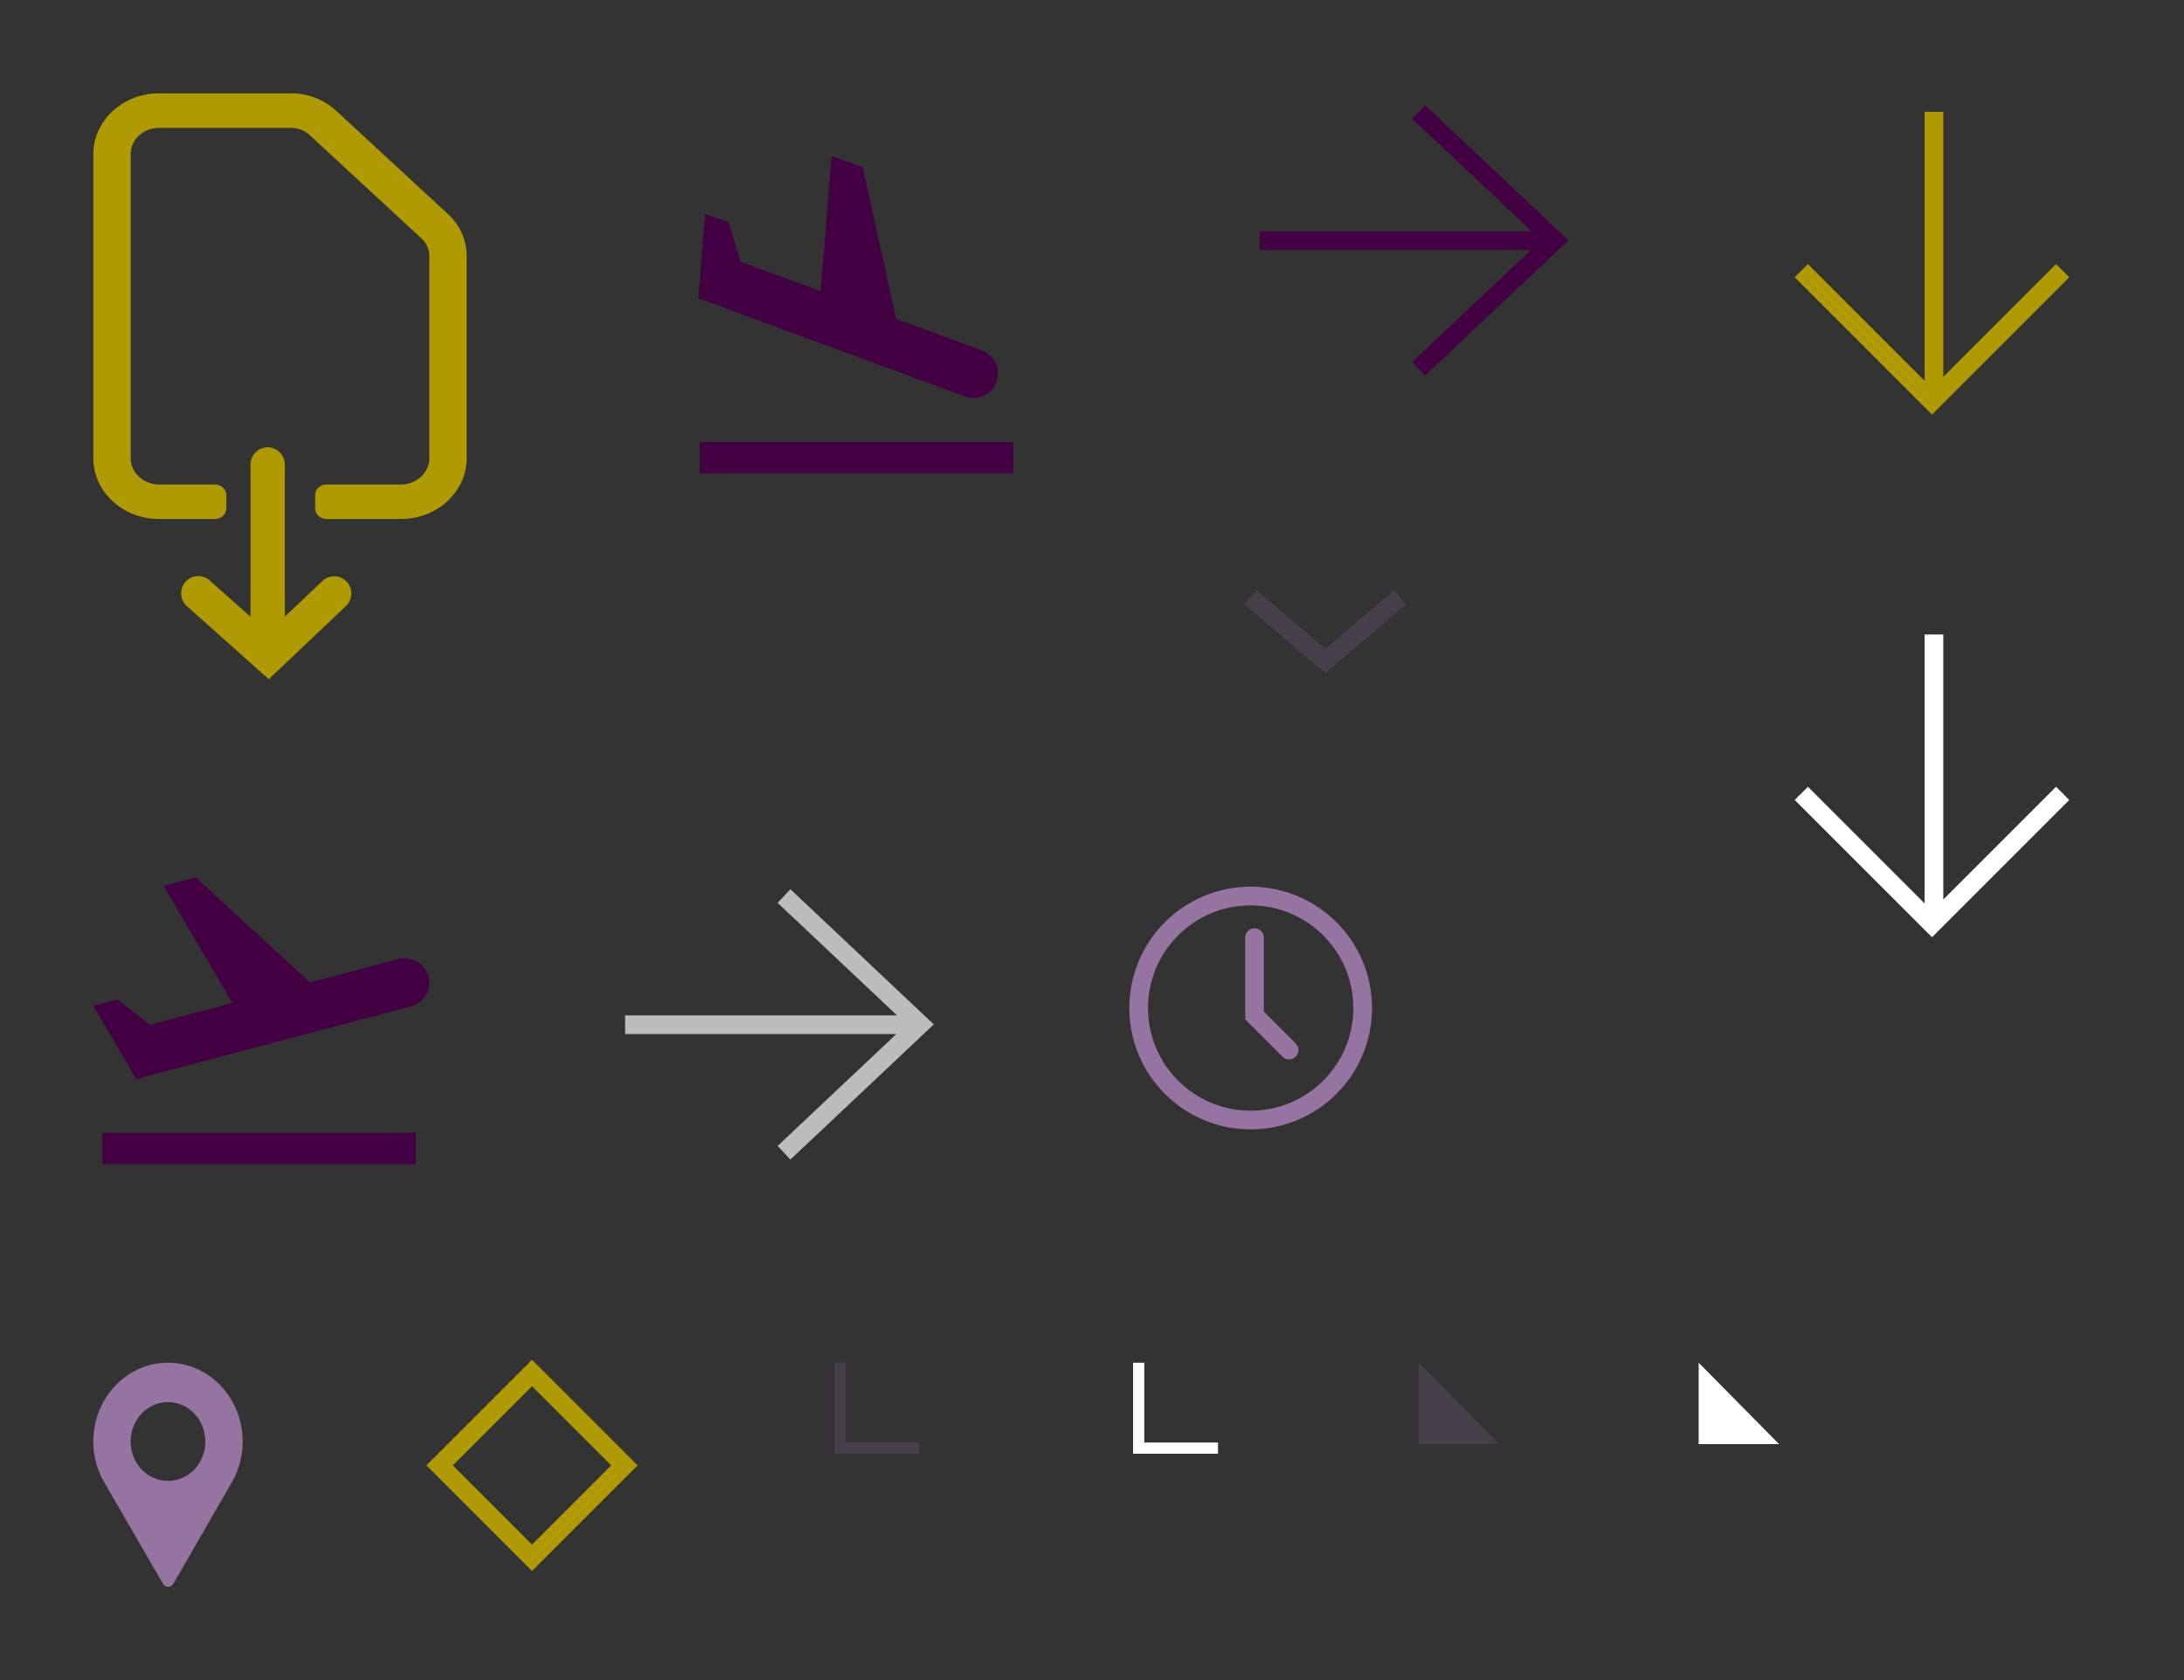 <?xml version="1.0" encoding="UTF-8"?><svg width="117" height="90" viewBox="0 0 117 90" xmlns="http://www.w3.org/2000/svg" xmlns:xlink="http://www.w3.org/1999/xlink"><rect x="0" y="0" width="117" height="90" fill="#333333" stroke="none"/><svg width="16" height="15" viewBox="-5 -5 16 15" id="icon-angle-empty" x="55" y="68" xmlns="http://www.w3.org/2000/svg"><path d="M1 0v4.575h4.25" stroke="#FFF" stroke-width=".6" fill="none" fill-rule="evenodd"/></svg><svg width="16" height="15" viewBox="-5 -5 16 15" id="icon-angle-empty-dark" x="39" y="68" xmlns="http://www.w3.org/2000/svg"><path d="M1 0v4.575h4.25" stroke="#473F49" stroke-width=".6" fill="none" fill-rule="evenodd"/></svg><svg width="15" height="15" viewBox="-5 -5 15 15" id="icon-angle-full" x="86" y="68" xmlns="http://www.w3.org/2000/svg"><path d="M4.307 4.36H0V0z" fill="#FFF" fill-rule="evenodd"/></svg><svg width="15" height="15" viewBox="-5 -5 15 15" id="icon-angle-full-dark" x="71" y="68" xmlns="http://www.w3.org/2000/svg"><path d="M4.307 4.36H0V0z" fill="#473F49" fill-rule="evenodd"/></svg><svg width="27" height="28" viewBox="-5 -5 27 28" id="icon-arrow-down-gold" x="90" xmlns="http://www.w3.org/2000/svg"><g stroke="#AF9B01" fill="none" fill-rule="evenodd"><path d="M8.605.988v15.569M15.5 9.5l-7 7-7-7"/></g></svg><svg width="27" height="28" viewBox="-5 -5 27 28" id="icon-arrow-down-white" x="90" y="28" xmlns="http://www.w3.org/2000/svg"><g stroke="#FFF" fill="none" fill-rule="evenodd"><path d="M8.605.988v15.569M15.5 9.5l-7 7-7-7"/></g></svg><svg width="27" height="26" viewBox="-5 -5 27 26" id="icon-arrow-left-gray" x="28" y="42" xmlns="http://www.w3.org/2000/svg"><g stroke="#BCBCBC" fill="none" fill-rule="evenodd"><path d="M.488 7.895h15.569M9 1l7.296 6.876L9 14.752"/></g></svg><svg width="28" height="26" viewBox="-5 -5 28 26" id="icon-arrow-left-purple" x="62" xmlns="http://www.w3.org/2000/svg"><g stroke="#430042" fill="none" fill-rule="evenodd"><path d="M.488 7.895h15.569M9 1l7.296 6.876L9 14.752"/></g></svg><svg width="18" height="15" viewBox="-5 -5 18 15" id="icon-chevron-down" x="62" y="26" xmlns="http://www.w3.org/2000/svg"><path d="M0 1l4 3.413L8 1" stroke="#473F49" fill="none" fill-rule="evenodd"/></svg><svg width="24" height="24" viewBox="-5 -5 24 24" id="icon-clock" x="55" y="42" xmlns="http://www.w3.org/2000/svg"><g transform="translate(1 1)" stroke="#9674A2" fill="none" fill-rule="evenodd"><circle cx="6" cy="6" r="6"/><path stroke-linecap="round" d="M6.206 2.227V6.4l1.852 1.852"/></g></svg><svg width="30" height="42" viewBox="-5 -5 30 42" id="icon-download" xmlns="http://www.w3.org/2000/svg"><g fill="#AF9B01" fill-rule="evenodd"><path d="M12.276 26.12l-2.02 1.914v-8.147c0-.51-.41-.924-.918-.924a.921.921 0 00-.917.924v8.155L6.23 26.09a.912.912 0 00-1.294.08.929.929 0 00.078 1.304l4.383 3.909 4.135-3.915a.93.93 0 00.04-1.307.913.913 0 00-1.297-.04"/><path d="M18.998 6.47L13.002.926A3.569 3.569 0 0010.583 0H3.527C1.579 0 0 1.46 0 3.26v16.282c0 1.801 1.58 3.261 3.527 3.261h2.98c.34 0 .616-.255.616-.57v-.709c0-.314-.276-.57-.616-.57h-2.98c-.844 0-1.527-.632-1.527-1.412V3.261c0-.78.683-1.412 1.527-1.412h7.056c.377 0 .738.139 1.004.384l5.997 5.544c.266.247.416.58.416.928v10.837c0 .78-.683 1.412-1.527 1.412h-3.974c-.34 0-.616.256-.616.57v.71c0 .314.276.569.616.569h3.974c1.948 0 3.527-1.46 3.527-3.26V8.704c0-.838-.36-1.642-1.002-2.235"/></g></svg><svg width="18" height="22" viewBox="-5 -5 18 22" id="icon-pin" y="68" xmlns="http://www.w3.org/2000/svg"><path d="M4 0C1.793 0 0 1.891 0 4.219c0 .787.207 1.554.6 2.215l3.129 5.4a.316.316 0 00.227.162.326.326 0 00.34-.17l3.137-5.449C7.807 5.73 8 4.978 8 4.22 8 1.89 6.207 0 4 0zm0 6.328c-1.12 0-2-.956-2-2.11 0-1.16.9-2.109 2-2.109s2 .95 2 2.11c0 1.146-.867 2.11-2 2.11z" fill="#9674A2" fill-rule="nonzero"/></svg><svg width="32" height="31" viewBox="-5 -5 32 31" id="icon-plane-down" x="30" xmlns="http://www.w3.org/2000/svg"><g fill="#430042" fill-rule="nonzero"><path d="M2.48 18.68h16.8v1.68H2.48zM18.387 15.46a1.331 1.331 0 00-.802-1.693l-4.58-1.686-1.79-8.122-1.664-.61-.588 7.247L4.68 9.018l-.654-2.107-1.25-.459-.259 3.187-.108 1.338 1.383.51 4.58 1.685 3.744 1.378 4.58 1.685a1.308 1.308 0 001.69-.774z"/></g></svg><svg width="28" height="26" viewBox="-5 -5 28 26" id="icon-plane-up" y="42" xmlns="http://www.w3.org/2000/svg"><g fill="#430042" fill-rule="nonzero"><path d="M.48 13.68h16.8v1.68H.48zM17.954 5.308a1.331 1.331 0 00-1.629-.927l-4.718 1.246L5.482 0 3.768.455l3.676 6.274-4.412 1.163-1.745-1.35L0 6.881l1.616 2.76.679 1.158 1.425-.376 4.718-1.246 3.857-1.019 4.718-1.246a1.308 1.308 0 00.941-1.605z"/></g></svg><svg width="21" height="21" viewBox="-5 -5 21 21" id="icon-rhombus" x="18" y="68" xmlns="http://www.w3.org/2000/svg"><path d="M5.5.55l4.95 4.95-4.95 4.95L.55 5.5z" stroke="#AF9B01" fill="none" fill-rule="evenodd"/></svg></svg>